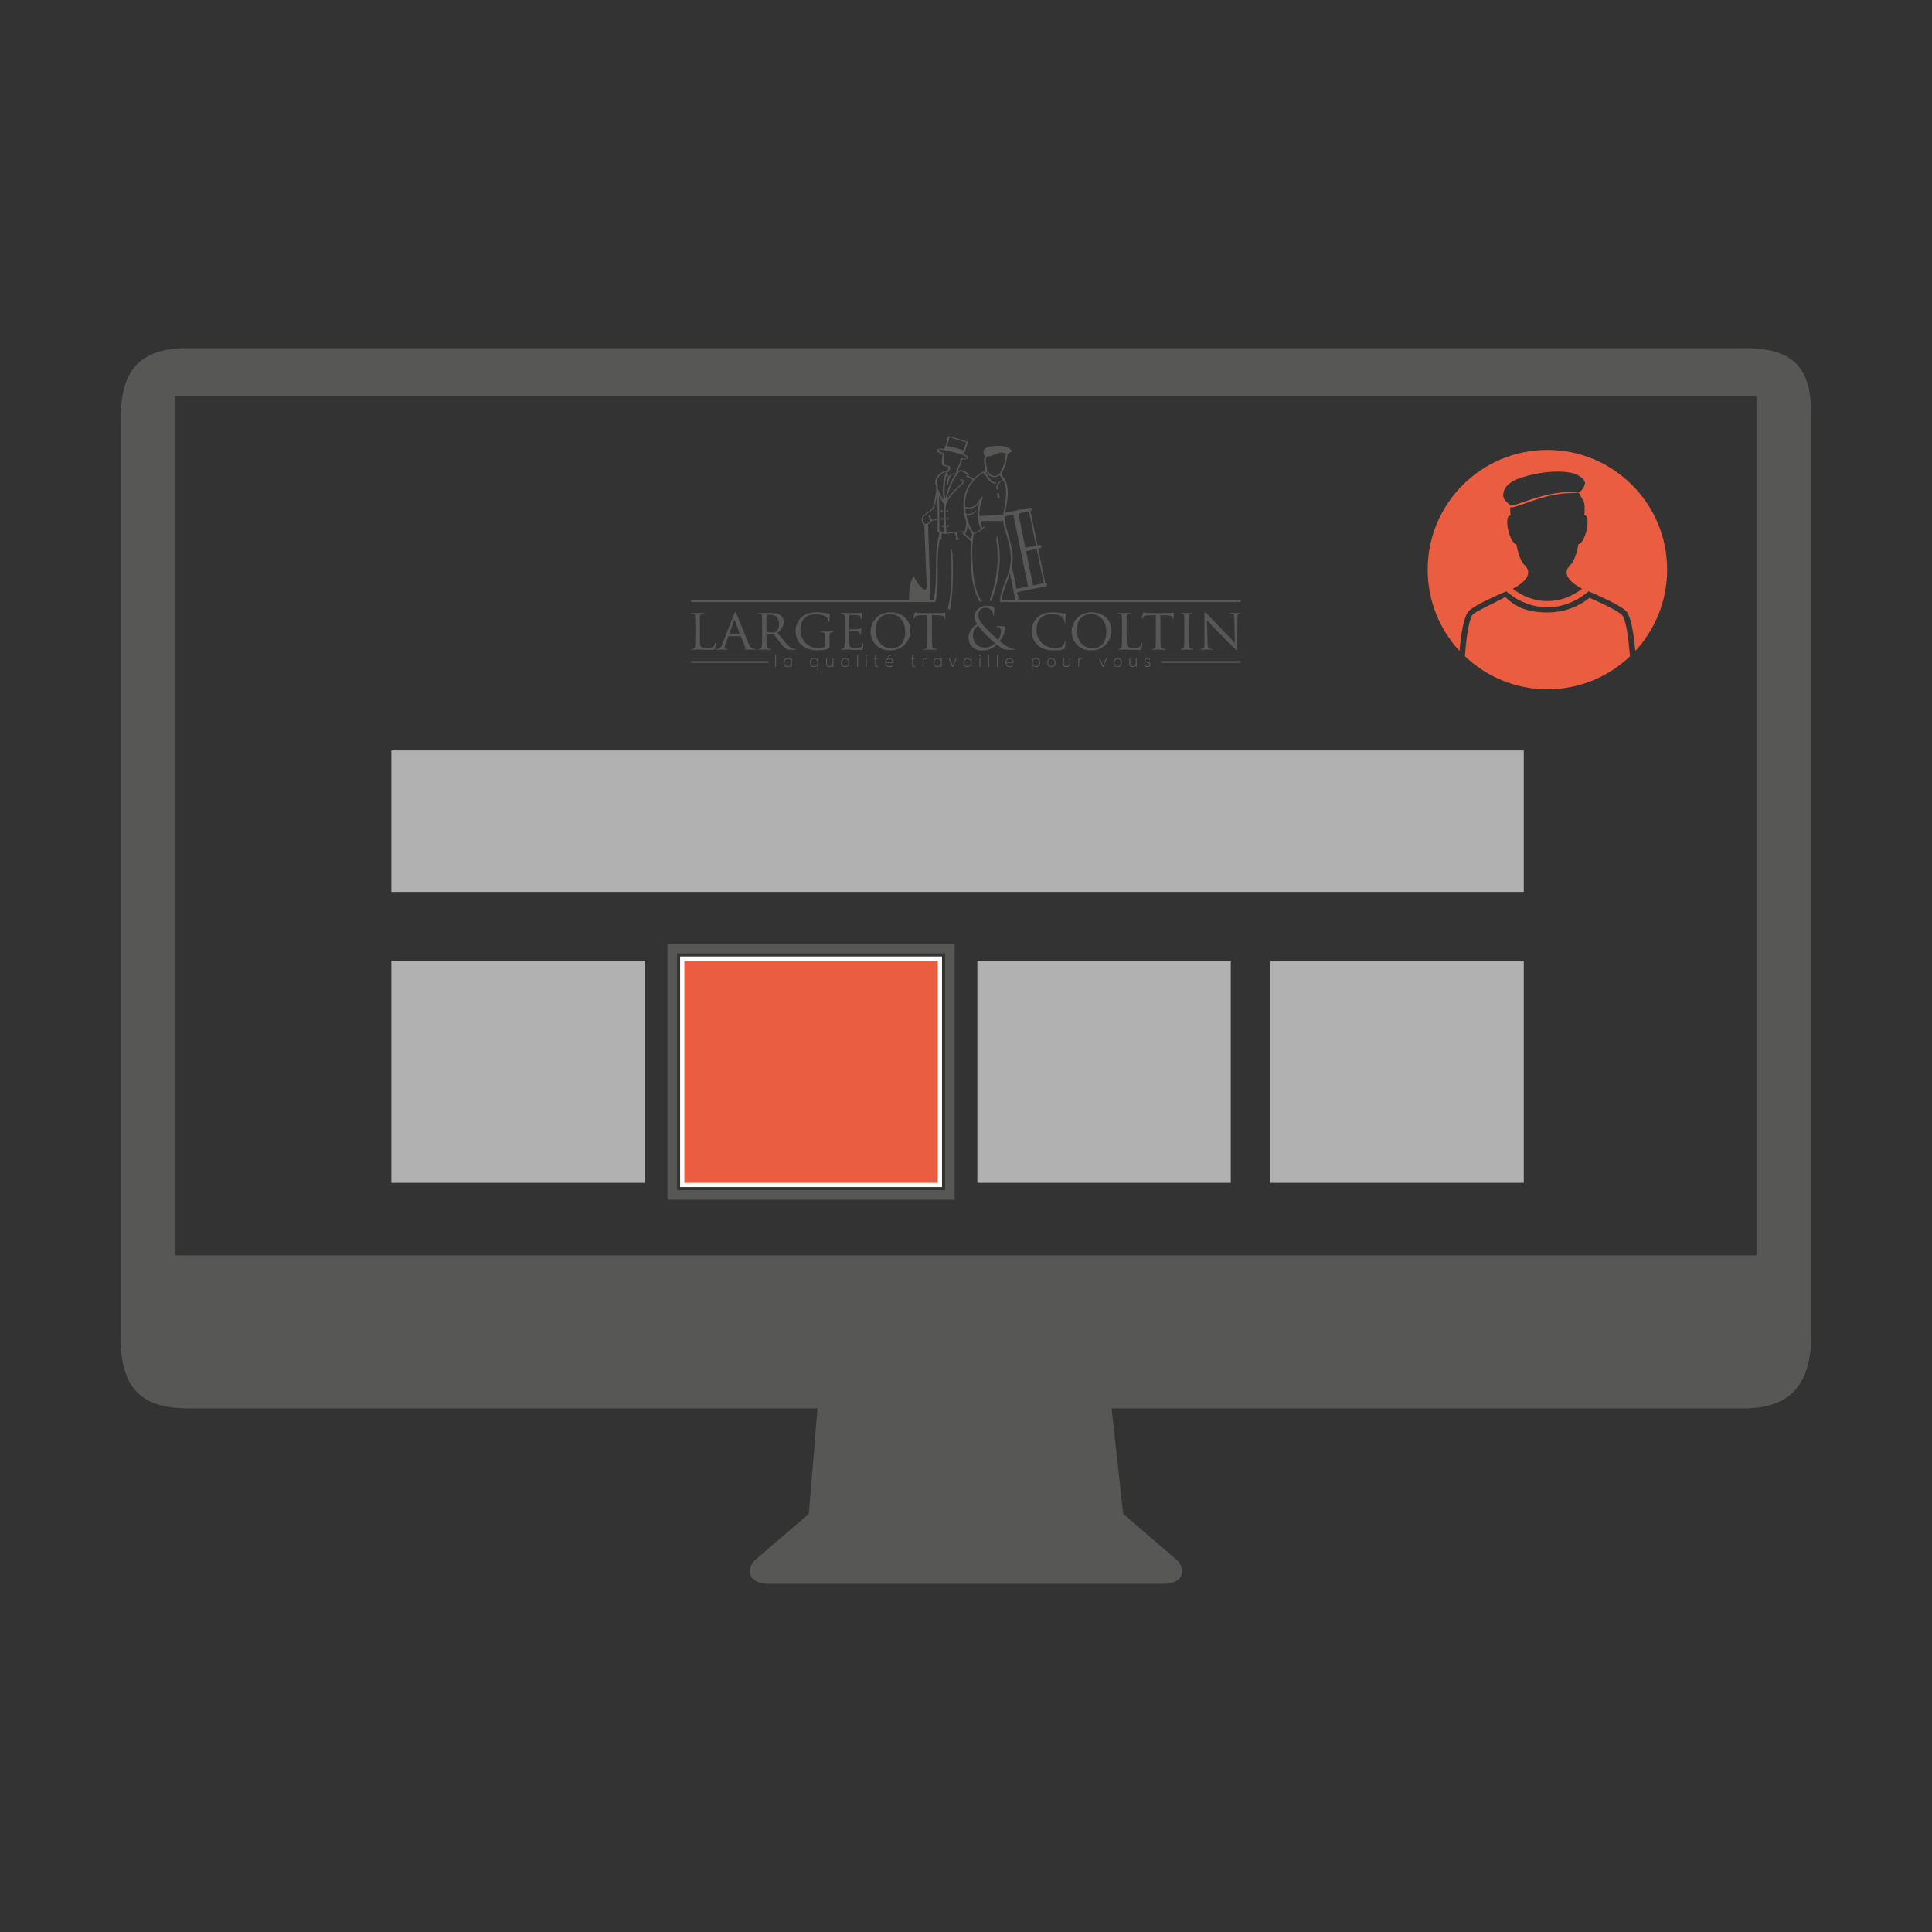 <?xml version="1.0" encoding="utf-8"?>
<!-- Generator: Adobe Illustrator 16.0.0, SVG Export Plug-In . SVG Version: 6.00 Build 0)  -->
<!DOCTYPE svg PUBLIC "-//W3C//DTD SVG 1.1//EN" "http://www.w3.org/Graphics/SVG/1.1/DTD/svg11.dtd">
<svg version="1.1" id="Calque_1" xmlns:x="http://ns.adobe.com/Extensibility/1.0/" xmlns:i="http://ns.adobe.com/AdobeIllustrator/10.0/" xmlns:graph="http://ns.adobe.com/Graphs/1.0/"
	 xmlns="http://www.w3.org/2000/svg" xmlns:xlink="http://www.w3.org/1999/xlink" x="0px" y="0px" width="400px" height="400px"
	 viewBox="0 0 400 400" enable-background="new 0 0 400 400" xml:space="preserve">
<rect x="0" y="0" width="400" height="400" fill="#333333" stroke="none"/>
<g>
	<path fill="#575756" d="M361.12,72.075H38.876C29.543,72.075,25,76.034,25,86.508v185.618v4.194v0.834
		c0,10.474,4.543,14.437,13.876,14.437h130.373l-0.615,7.434h0.017l-1.192,14.41l-11.39,9.777c-1.862,2.589-0.454,4.714,3.126,4.714
		h81.609c3.58,0,4.991-2.125,3.123-4.714l-11.386-9.777l-2.398-21.844H361.12c9.33,0,13.88-4.721,13.88-15.195v-0.833v-3.437V85.756
		C375,75.279,370.45,72.075,361.12,72.075z M363.658,259.909H36.338V82.016h327.32V259.909z"/>
	<g>
		<path fill="#575756" d="M194.157,198.904v45.994h-52.47v-45.994H194.157"/>
		<g>
			<rect x="141.25" y="198.467" fill="#EA5D40" width="53.345" height="46.869"/>
			<path fill="#FFFFFF" d="M194.157,198.904v45.994h-52.47v-45.994H194.157 M195.031,198.029h-0.875h-52.47h-0.875v0.875v45.994
				v0.874h0.875h52.47h0.875v-0.874v-45.994V198.029L195.031,198.029z"/>
		</g>
	</g>
	<rect x="202.349" y="198.904" fill="#B1B1B1" width="52.469" height="45.994"/>
	<rect x="81.022" y="198.904" fill="#B1B1B1" width="52.469" height="45.994"/>
	<rect x="263.014" y="198.904" fill="#B1B1B1" width="52.469" height="45.994"/>
	<rect x="81.022" y="155.379" fill="#B1B1B1" width="234.46" height="29.283"/>
	<g>
		<path fill="#575756" d="M143.508,127.093c0.349,0.055,0.403,0.211,0.431,0.56c0.021,0.321,0.021,0.601,0.021,2.166v1.77
			c0,0.977,0,1.77-0.062,2.179c-0.041,0.301-0.068,0.492-0.267,0.533c-0.103,0.027-0.226,0.055-0.321,0.055
			c-0.062,0-0.089,0.048-0.089,0.082c0,0.055,0.068,0.082,0.17,0.082c0.164,0,0.383-0.014,0.602-0.027
			c0.205-0.014,0.376-0.014,0.43-0.014c0.301,0,0.656,0.014,1.134,0.027c0.485,0.027,1.066,0.041,1.804,0.041
			c0.561,0,0.602-0.041,0.67-0.28c0.082-0.294,0.157-0.895,0.157-0.998c0-0.109-0.027-0.157-0.075-0.157
			c-0.062,0-0.096,0.055-0.109,0.13c-0.027,0.198-0.116,0.41-0.246,0.567c-0.246,0.294-0.71,0.308-1.257,0.308
			c-0.813,0-1.209-0.068-1.38-0.239c-0.191-0.171-0.212-0.779-0.212-2.261v-1.797c0-1.565,0-1.845,0.007-2.166
			c0.034-0.355,0.082-0.505,0.389-0.567c0.123-0.014,0.28-0.027,0.342-0.027c0.041,0,0.082-0.034,0.082-0.068
			c0-0.062-0.055-0.082-0.157-0.082c-0.321,0-1.107,0.021-1.148,0.021c-0.061,0-0.717-0.021-1.188-0.021
			c-0.116,0-0.164,0.021-0.164,0.082c0,0.034,0.048,0.082,0.075,0.082C143.249,127.072,143.426,127.086,143.508,127.093z"/>
		<path fill="#575756" d="M154.228,134.355c-0.041,0.021-0.062,0.021-0.062,0.068c0,0.055,0.164,0.055,0.362,0.068
			c0.724,0.027,1.489,0.027,1.646,0.027c0.123,0,0.239-0.027,0.239-0.082c0-0.062-0.075-0.082-0.13-0.082
			c-0.109,0-0.267-0.014-0.417-0.055c-0.225-0.082-0.505-0.205-0.888-1.107c-0.635-1.53-2.309-5.685-2.494-6.108
			c-0.109-0.226-0.144-0.369-0.246-0.369c-0.075,0-0.123,0.062-0.253,0.39l-2.453,6.299c-0.198,0.512-0.403,0.861-0.875,0.922
			c-0.082,0.014-0.246,0.027-0.308,0.027c-0.048,0-0.096,0.034-0.096,0.082c0,0.055,0.068,0.082,0.198,0.082
			c0.431,0,0.95-0.041,1.052-0.041c0.123,0,0.69,0.041,0.943,0.041c0.089,0,0.15-0.027,0.15-0.082c0-0.048-0.021-0.082-0.103-0.082
			h-0.103c-0.171,0-0.355-0.075-0.355-0.267c0-0.185,0.061-0.437,0.157-0.683l0.595-1.612c0.021-0.062,0.062-0.075,0.109-0.075
			h2.398c0.048,0,0.068,0.007,0.096,0.055l0.936,2.316C154.399,134.246,154.29,134.328,154.228,134.355z M153.142,131.294h-2.104
			c-0.041,0-0.048-0.021-0.041-0.068l0.977-2.753c0.055-0.157,0.109-0.157,0.185,0l1.018,2.753
			C153.189,131.274,153.189,131.294,153.142,131.294z"/>
		<path fill="#575756" d="M164.688,134.355c-0.062,0-0.164,0-0.369-0.041c-0.259-0.034-0.601-0.123-1.161-0.69
			c-0.602-0.629-1.326-1.544-2.18-2.61c0.97-0.827,1.284-1.551,1.284-2.295c0-0.697-0.471-1.182-0.724-1.374
			c-0.54-0.382-1.277-0.437-1.947-0.437c-0.314,0-1.188,0.021-1.298,0.021c-0.055,0-0.758-0.021-1.23-0.021
			c-0.123,0-0.171,0.021-0.171,0.082c0,0.034,0.048,0.082,0.082,0.082c0.096,0,0.28,0.014,0.355,0.021
			c0.348,0.055,0.41,0.211,0.437,0.56c0.021,0.321,0.021,0.601,0.021,2.166v1.77c0,0.977,0,1.77-0.062,2.179
			c-0.048,0.301-0.068,0.492-0.273,0.533c-0.089,0.027-0.219,0.055-0.314,0.055c-0.068,0-0.082,0.048-0.082,0.082
			c0,0.055,0.055,0.082,0.164,0.082c0.314,0,1.018-0.041,1.018-0.041c0.055,0,0.717,0.041,1.291,0.041
			c0.116,0,0.157-0.041,0.157-0.082c0-0.034-0.014-0.082-0.082-0.082c-0.095,0-0.314-0.027-0.458-0.055
			c-0.321-0.041-0.383-0.232-0.417-0.533c-0.041-0.41-0.041-1.195-0.041-2.166v-0.232c0-0.062,0.021-0.089,0.062-0.089l1.333,0.027
			c0.075,0,0.096,0.014,0.137,0.062c0.232,0.273,0.69,0.922,1.134,1.469c0.594,0.751,0.963,1.25,1.414,1.476
			c0.26,0.144,0.526,0.205,1.114,0.205h0.649c0.185,0,0.246-0.027,0.246-0.082C164.777,134.403,164.75,134.355,164.688,134.355z
			 M160.685,130.775c-0.246,0.171-0.526,0.178-0.779,0.178c-0.464,0-0.998-0.068-1.155-0.15c-0.041-0.034-0.062-0.075-0.062-0.137
			v-3.232c0-0.055,0.034-0.089,0.075-0.116c0.109-0.021,0.444-0.055,0.745-0.055c1.113,0,1.797,0.718,1.797,1.981
			C161.307,130.01,161.04,130.543,160.685,130.775z"/>
		<path fill="#575756" d="M171.61,134.205c0.136-0.075,0.143-0.089,0.143-0.553v-1.121c0-0.424,0-0.718,0.014-1.039
			c0.021-0.362,0.103-0.513,0.39-0.56c0.123-0.027,0.191-0.027,0.267-0.027c0.027,0,0.075-0.041,0.075-0.082
			c0-0.068-0.048-0.082-0.164-0.082c-0.321,0-0.963,0.027-1.018,0.027c-0.062,0-0.758-0.027-1.223-0.027
			c-0.13,0-0.171,0.014-0.171,0.082c0,0.041,0.041,0.082,0.082,0.082c0.089,0,0.273,0.014,0.355,0.027
			c0.431,0.082,0.451,0.198,0.451,1.018v1.742c0,0.185-0.089,0.232-0.212,0.308c-0.28,0.15-0.766,0.191-1.134,0.191
			c-0.95,0-1.831-0.287-2.658-1.059c-0.369-0.341-1.1-1.359-1.1-2.781c0-1.175,0.423-2.07,1.025-2.528
			c0.799-0.608,1.558-0.656,2.18-0.656c1.353,0,2.145,0.403,2.405,0.786c0.164,0.232,0.226,0.526,0.239,0.656
			c0,0.096,0.014,0.157,0.068,0.157c0.075,0,0.123-0.048,0.123-0.212c0-1.004,0.048-1.278,0.048-1.428
			c0-0.041-0.014-0.089-0.13-0.089c-0.252,0-0.622-0.062-0.833-0.109c-0.198-0.041-0.93-0.164-1.599-0.164
			c-0.792,0-1.831,0.075-2.767,0.635c-0.929,0.561-1.749,1.701-1.749,3.307c0,1.25,0.608,2.33,1.25,2.863
			c1.154,0.984,2.637,1.08,3.43,1.08C170.004,134.649,170.954,134.547,171.61,134.205z"/>
		<path fill="#575756" d="M178.702,133.16c-0.055,0-0.082,0.034-0.109,0.15c-0.062,0.403-0.191,0.581-0.471,0.697
			c-0.273,0.109-0.766,0.109-1.039,0.109c-1.032,0-1.216-0.13-1.244-0.806c-0.014-0.198,0-1.367,0-1.722v-0.833
			c0-0.034,0.014-0.068,0.075-0.068c0.171,0,1.285,0.007,1.571,0.041c0.403,0.048,0.492,0.164,0.533,0.307
			c0.048,0.13,0.048,0.239,0.048,0.335c0,0.062,0.027,0.096,0.068,0.096c0.075,0,0.096-0.109,0.096-0.191
			c0-0.068,0.027-0.451,0.048-0.649c0.027-0.328,0.082-0.499,0.082-0.561c0-0.055-0.021-0.082-0.055-0.082
			c-0.041,0-0.082,0.062-0.157,0.13c-0.109,0.109-0.26,0.123-0.506,0.144c-0.246,0.027-1.605,0.027-1.742,0.027
			c-0.062,0-0.062-0.034-0.062-0.109v-2.74c0-0.068,0.014-0.103,0.062-0.103c0.116,0,1.326,0.014,1.496,0.034
			c0.574,0.068,0.684,0.144,0.752,0.314c0.048,0.116,0.062,0.28,0.062,0.349c0,0.082,0.021,0.136,0.082,0.136
			c0.048,0,0.082-0.062,0.095-0.109c0.021-0.116,0.048-0.567,0.055-0.669c0.027-0.28,0.082-0.396,0.082-0.464
			c0-0.055-0.007-0.096-0.048-0.096s-0.089,0.034-0.136,0.041c-0.082,0.021-0.273,0.055-0.472,0.062c-0.246,0.014-2.419,0-2.487,0
			c-0.062,0-0.738-0.021-1.216-0.021c-0.109,0-0.157,0.021-0.157,0.082c0,0.034,0.048,0.082,0.075,0.082
			c0.103,0,0.273,0.014,0.355,0.021c0.341,0.055,0.41,0.211,0.423,0.56c0.034,0.321,0.034,0.601,0.034,2.166v1.77
			c0,0.977,0,1.77-0.062,2.179c-0.055,0.301-0.068,0.499-0.273,0.533c-0.096,0.014-0.226,0.055-0.321,0.055
			c-0.055,0-0.082,0.048-0.082,0.082c0,0.055,0.055,0.082,0.164,0.082c0.164,0,0.41-0.014,0.601-0.027
			c0.232-0.014,0.431-0.014,0.458-0.014c0.15,0,0.423,0,0.868,0.027c0.417,0.014,1.018,0.041,1.804,0.041
			c0.396,0,0.512,0,0.581-0.267c0.055-0.212,0.144-0.902,0.144-0.97S178.763,133.16,178.702,133.16z"/>
		<path fill="#575756" d="M184.359,126.765c-2.87,0-4.12,2.31-4.12,3.929c0,1.817,1.216,3.956,4.065,3.956
			c2.507,0,4.182-1.858,4.182-4.106C188.486,128.199,186.703,126.765,184.359,126.765z M184.605,134.232
			c-1.893,0-3.293-1.462-3.293-3.813c0-2.193,1.25-3.272,2.993-3.272c1.646,0,3.109,1.264,3.109,3.676
			C187.413,133.733,185.527,134.232,184.605,134.232z"/>
		<path fill="#575756" d="M195.694,126.84c-0.048,0-0.15,0.021-0.294,0.048c-0.164,0.021-0.403,0.041-0.751,0.041h-3.929
			c-0.123,0-0.519-0.007-0.82-0.041c-0.273-0.041-0.382-0.123-0.458-0.123c-0.034,0-0.096,0.13-0.109,0.191
			c-0.021,0.082-0.219,0.984-0.219,1.086c0,0.062,0.041,0.082,0.068,0.082c0.048,0,0.082-0.014,0.109-0.095
			c0.034-0.068,0.041-0.137,0.164-0.314c0.15-0.239,0.403-0.314,1.052-0.328l1.503-0.021v4.223c0,0.977,0,1.77-0.055,2.179
			c-0.027,0.301-0.089,0.499-0.301,0.547c-0.095,0.027-0.218,0.048-0.307,0.048c-0.062,0-0.082,0.041-0.082,0.075
			c0,0.055,0.041,0.082,0.164,0.082c0.307,0,1.031-0.041,1.079-0.041c0.062,0,0.725,0.041,1.292,0.041
			c0.116,0,0.164-0.041,0.164-0.082c0-0.034-0.007-0.082-0.082-0.082c-0.103,0-0.342-0.027-0.478-0.055
			c-0.314-0.041-0.362-0.232-0.403-0.533c-0.041-0.41-0.041-1.202-0.041-2.179v-4.223l1.298,0.021
			c0.998,0.027,1.223,0.253,1.25,0.567l0.014,0.102c0.014,0.144,0.041,0.171,0.089,0.171s0.089-0.041,0.089-0.123
			c0-0.123,0.034-0.84,0.034-1.147C195.735,126.895,195.735,126.84,195.694,126.84z"/>
		<path fill="#575756" d="M210.001,134.355c-0.424,0-1.032-0.239-1.401-0.465c-0.341-0.185-0.847-0.512-1.64-1.175
			c0.52-0.636,1.175-1.831,1.175-2.788c0-0.123-0.041-0.211-0.212-0.239c-0.669-0.068-1.141-0.082-1.421-0.082
			c-0.096,0-0.191,0.021-0.191,0.082s0.075,0.082,0.137,0.082c0.185,0,0.43,0.034,0.594,0.191c0.171,0.178,0.212,0.403,0.212,0.581
			c0,0.724-0.267,1.517-0.594,1.968c-0.383-0.321-1.838-1.688-2.248-2.125c-1.223-1.339-1.865-2.104-1.865-3.034
			c0-1.107,0.786-1.544,1.503-1.544c0.52,0,0.922,0.246,1.182,0.519c0.294,0.308,0.376,0.697,0.376,1.004
			c0,0.178,0,0.226,0.068,0.226c0.041,0,0.082-0.021,0.116-0.205c0.027-0.177,0.082-1.004,0.082-1.359
			c0-0.137-0.014-0.212-0.157-0.294c-0.321-0.178-0.827-0.294-1.428-0.294c-1.592,0-2.548,1.244-2.548,2.18
			c0,0.526,0.143,1.018,0.581,1.633c-0.922,0.54-1.811,1.469-1.811,2.849c0,1.032,0.806,2.617,2.876,2.617
			c1.756,0,2.685-1.004,2.958-1.278c1.305,1.032,1.592,1.114,2.466,1.114h1.162c0.103,0,0.198-0.041,0.198-0.082
			C210.172,134.362,210.11,134.355,210.001,134.355z M203.804,134.055c-1.325,0-2.371-1.059-2.371-2.542
			c0-0.95,0.451-1.585,1.066-1.988c0.342,0.485,1.093,1.326,1.4,1.653c0.301,0.335,1.483,1.462,2.132,2.002
			C205.635,133.59,204.897,134.055,203.804,134.055z"/>
		<path fill="#575756" d="M214.859,133.57c0.82,0.71,1.872,1.08,3.437,1.08c0.676,0,1.456-0.062,1.879-0.226
			c0.178-0.068,0.198-0.109,0.26-0.294c0.109-0.349,0.253-1.216,0.253-1.291c0-0.068-0.055-0.144-0.096-0.144
			c-0.075,0-0.089,0.034-0.109,0.144c-0.041,0.191-0.178,0.615-0.403,0.84c-0.41,0.417-0.929,0.471-1.722,0.471
			c-2.221,0-3.751-1.708-3.751-3.642c0-1.018,0.171-1.92,0.936-2.63c0.369-0.342,1.011-0.704,2.351-0.704
			c0.922,0,1.681,0.252,2.042,0.56c0.267,0.219,0.438,0.615,0.438,1.004c0,0.144,0.014,0.212,0.089,0.212
			c0.055,0,0.103-0.055,0.123-0.212c0.007-0.137,0.007-0.697,0.021-1.025c0.027-0.369,0.041-0.485,0.041-0.567
			c0-0.062-0.014-0.109-0.13-0.109c-0.342-0.014-0.669-0.082-1.066-0.15c-0.513-0.089-1.093-0.123-1.517-0.123
			c-1.592,0-2.542,0.471-3.17,1.08c-0.922,0.895-1.168,2.07-1.168,2.747C213.595,131.547,213.841,132.695,214.859,133.57z"/>
		<path fill="#575756" d="M226.002,126.765c-2.876,0-4.134,2.31-4.134,3.929c0,1.817,1.223,3.956,4.072,3.956
			c2.507,0,4.175-1.858,4.175-4.106C230.116,128.199,228.339,126.765,226.002,126.765z M226.235,134.232
			c-1.879,0-3.287-1.462-3.287-3.813c0-2.193,1.25-3.272,2.993-3.272c1.64,0,3.109,1.264,3.109,3.676
			C229.05,133.733,227.171,134.232,226.235,134.232z"/>
		<path fill="#575756" d="M236.449,133.112c-0.055,0-0.089,0.055-0.109,0.13c-0.034,0.198-0.109,0.41-0.239,0.567
			c-0.253,0.294-0.71,0.308-1.257,0.308c-0.82,0-1.216-0.068-1.38-0.239c-0.191-0.171-0.219-0.779-0.219-2.261v-1.797
			c0-1.565,0-1.845,0.007-2.166c0.027-0.355,0.082-0.505,0.396-0.567c0.116-0.014,0.273-0.027,0.341-0.027
			c0.034,0,0.082-0.034,0.082-0.068c0-0.062-0.062-0.082-0.164-0.082c-0.321,0-1.1,0.021-1.141,0.021
			c-0.068,0-0.711-0.021-1.196-0.021c-0.109,0-0.171,0.021-0.171,0.082c0,0.034,0.062,0.082,0.089,0.082
			c0.096,0,0.273,0.014,0.355,0.021c0.341,0.055,0.41,0.211,0.423,0.56c0.034,0.321,0.034,0.601,0.034,2.166v1.77
			c0,0.977,0,1.77-0.062,2.179c-0.055,0.301-0.068,0.492-0.273,0.533c-0.096,0.027-0.226,0.055-0.321,0.055
			c-0.062,0-0.082,0.048-0.082,0.082c0,0.055,0.062,0.082,0.164,0.082c0.157,0,0.389-0.014,0.601-0.027s0.383-0.014,0.438-0.014
			c0.301,0,0.649,0.014,1.127,0.027c0.492,0.027,1.059,0.041,1.817,0.041c0.546,0,0.587-0.041,0.656-0.28
			c0.082-0.294,0.157-0.895,0.157-0.998C236.524,133.16,236.504,133.112,236.449,133.112z"/>
		<path fill="#575756" d="M241.259,134.438c0-0.034-0.007-0.082-0.089-0.082c-0.089,0-0.328-0.027-0.465-0.055
			c-0.321-0.041-0.375-0.232-0.403-0.533c-0.048-0.41-0.048-1.202-0.048-2.179v-4.223l1.291,0.021
			c1.011,0.027,1.223,0.253,1.264,0.567l0.007,0.102c0.014,0.144,0.041,0.171,0.089,0.171c0.041,0,0.089-0.041,0.089-0.123
			c0-0.123,0.041-0.84,0.041-1.147c0-0.062,0-0.116-0.048-0.116s-0.144,0.021-0.301,0.048c-0.157,0.021-0.403,0.041-0.745,0.041
			h-3.929c-0.116,0-0.519-0.007-0.813-0.041c-0.287-0.041-0.396-0.123-0.464-0.123c-0.034,0-0.096,0.13-0.103,0.191
			c-0.027,0.082-0.226,0.984-0.226,1.086c0,0.062,0.041,0.082,0.068,0.082c0.048,0,0.082-0.014,0.103-0.095
			c0.034-0.068,0.055-0.137,0.171-0.314c0.157-0.239,0.41-0.314,1.052-0.328l1.51-0.021v4.223c0,0.977,0,1.77-0.048,2.179
			c-0.041,0.301-0.103,0.499-0.314,0.547c-0.096,0.027-0.211,0.048-0.307,0.048c-0.062,0-0.082,0.041-0.082,0.075
			c0,0.055,0.048,0.082,0.164,0.082c0.307,0,1.031-0.041,1.079-0.041c0.062,0,0.725,0.041,1.292,0.041
			C241.211,134.52,241.259,134.479,241.259,134.438z"/>
		<path fill="#575756" d="M245.14,133.768c-0.041,0.301-0.062,0.492-0.267,0.533c-0.096,0.027-0.226,0.055-0.321,0.055
			c-0.062,0-0.082,0.048-0.082,0.082c0,0.055,0.055,0.082,0.164,0.082c0.321,0,0.97-0.041,1.032-0.041
			c0.041,0,0.724,0.041,1.298,0.041c0.116,0,0.17-0.041,0.17-0.082c0-0.034-0.027-0.082-0.082-0.082
			c-0.103,0-0.321-0.027-0.479-0.055c-0.307-0.041-0.348-0.232-0.382-0.533c-0.048-0.41-0.048-1.202-0.048-2.179v-1.77
			c0-1.565,0-1.845,0.014-2.166c0.027-0.355,0.082-0.499,0.369-0.56c0.123-0.021,0.191-0.021,0.253-0.021
			c0.041,0,0.089-0.048,0.089-0.082c0-0.062-0.048-0.082-0.164-0.082c-0.314,0-0.998,0.021-1.039,0.021
			c-0.062,0-0.71-0.021-1.059-0.021c-0.116,0-0.164,0.021-0.164,0.082c0,0.034,0.034,0.082,0.082,0.082
			c0.068,0,0.198,0.014,0.321,0.034c0.232,0.048,0.314,0.198,0.328,0.546c0.027,0.321,0.027,0.601,0.027,2.166v1.77
			C245.202,132.565,245.181,133.358,245.14,133.768z"/>
		<path fill="#575756" d="M256.741,126.908c-0.423,0-0.772,0.021-0.895,0.021c-0.109,0-0.608-0.021-1.086-0.021
			c-0.109,0-0.198,0.014-0.198,0.068c0,0.041,0.014,0.096,0.089,0.096c0.082,0,0.307,0.014,0.505,0.055
			c0.321,0.048,0.376,0.273,0.39,0.929l0.103,5.042c-0.314-0.328-1.428-1.523-2.46-2.589c-1.605-1.66-3.122-3.273-3.293-3.437
			c-0.096-0.109-0.28-0.308-0.396-0.308c-0.082,0-0.137,0.103-0.137,0.512v5.76c0,0.916-0.041,1.182-0.301,1.264
			c-0.157,0.041-0.348,0.055-0.43,0.055c-0.048,0-0.082,0.034-0.082,0.082c0,0.068,0.062,0.082,0.164,0.082
			c0.485,0,0.916-0.041,1.004-0.041c0.103,0,0.512,0.041,1.107,0.041c0.116,0,0.191-0.027,0.191-0.082
			c0-0.048-0.041-0.082-0.082-0.082c-0.102,0-0.334-0.014-0.526-0.055c-0.287-0.082-0.382-0.328-0.396-1.162l-0.123-4.742
			c0.314,0.355,1.496,1.585,2.706,2.856c1.093,1.148,2.596,2.624,2.699,2.719c0.581,0.533,0.69,0.615,0.806,0.615
			c0.055,0,0.075-0.055,0.075-0.725l0.021-5.889c0-0.608,0.027-0.806,0.369-0.881c0.116-0.021,0.198-0.021,0.246-0.021
			c0.075,0,0.123-0.055,0.123-0.096C256.933,126.922,256.851,126.908,256.741,126.908z"/>
		<rect x="143.098" y="136.863" fill="#575756" width="16.008" height="0.376"/>
		<rect x="240.412" y="136.863" fill="#575756" width="16.459" height="0.376"/>
		<rect x="160.473" y="135.517" fill="#575756" width="0.191" height="2.562"/>
		<path fill="#575756" d="M163.752,136.624c-0.075-0.13-0.171-0.226-0.294-0.301s-0.252-0.116-0.41-0.116
			c-0.239,0-0.444,0.096-0.602,0.28c-0.157,0.177-0.246,0.403-0.246,0.683s0.088,0.505,0.246,0.683s0.362,0.267,0.602,0.267
			c0.157,0,0.287-0.034,0.41-0.103c0.123-0.075,0.219-0.171,0.294-0.301v0.362h0.198v-1.824h-0.198V136.624z M163.575,137.724
			c-0.13,0.144-0.287,0.219-0.492,0.219c-0.198,0-0.362-0.075-0.492-0.219c-0.123-0.144-0.178-0.328-0.178-0.553
			s0.055-0.417,0.185-0.553c0.123-0.144,0.287-0.212,0.485-0.212c0.205,0,0.362,0.068,0.492,0.212
			c0.123,0.136,0.185,0.328,0.185,0.553S163.698,137.58,163.575,137.724z"/>
		<path fill="#575756" d="M169.232,136.624c-0.075-0.13-0.171-0.226-0.293-0.301c-0.123-0.075-0.26-0.116-0.41-0.116
			c-0.239,0-0.444,0.096-0.602,0.28c-0.164,0.177-0.239,0.403-0.239,0.683s0.075,0.505,0.239,0.683
			c0.157,0.178,0.362,0.267,0.602,0.267c0.15,0,0.287-0.034,0.41-0.103c0.123-0.075,0.218-0.171,0.293-0.301v1.1h0.191v-2.562
			h-0.191V136.624z M169.054,137.724c-0.129,0.144-0.293,0.219-0.492,0.219s-0.369-0.075-0.485-0.219
			c-0.137-0.144-0.191-0.328-0.191-0.553s0.054-0.417,0.191-0.553c0.116-0.144,0.287-0.212,0.485-0.212s0.362,0.068,0.492,0.212
			c0.123,0.136,0.185,0.328,0.185,0.553S169.177,137.58,169.054,137.724z"/>
		<path fill="#575756" d="M172.361,137.3c0,0.191-0.075,0.348-0.205,0.464c-0.137,0.123-0.28,0.178-0.438,0.178
			c-0.15,0-0.273-0.048-0.355-0.137c-0.103-0.096-0.144-0.219-0.144-0.369v-1.182h-0.198v1.155c0,0.218,0.062,0.396,0.191,0.526
			c0.123,0.123,0.287,0.185,0.478,0.185c0.157,0,0.287-0.034,0.396-0.109c0.123-0.075,0.205-0.164,0.273-0.267v0.335h0.191v-1.824
			h-0.191V137.3z"/>
		<path fill="#575756" d="M175.641,136.624c-0.075-0.13-0.178-0.226-0.293-0.301c-0.13-0.075-0.26-0.116-0.41-0.116
			c-0.246,0-0.451,0.096-0.608,0.28c-0.157,0.177-0.232,0.403-0.232,0.683s0.075,0.505,0.232,0.683s0.362,0.267,0.608,0.267
			c0.15,0,0.28-0.034,0.41-0.103c0.116-0.075,0.218-0.171,0.293-0.301v0.362h0.191v-1.824h-0.191V136.624z M175.463,137.724
			c-0.129,0.144-0.293,0.219-0.492,0.219c-0.205,0-0.369-0.075-0.492-0.219c-0.13-0.144-0.185-0.328-0.185-0.553
			s0.055-0.417,0.185-0.553c0.123-0.144,0.287-0.212,0.492-0.212c0.198,0,0.362,0.068,0.492,0.212
			c0.116,0.136,0.185,0.328,0.185,0.553S175.579,137.58,175.463,137.724z"/>
		<rect x="177.444" y="135.517" fill="#575756" width="0.198" height="2.562"/>
		<path fill="#575756" d="M179.364,135.592c-0.055,0-0.082,0.021-0.123,0.048c-0.027,0.027-0.041,0.062-0.041,0.109
			c0,0.041,0.013,0.075,0.041,0.103c0.041,0.034,0.068,0.048,0.123,0.048c0.034,0,0.075-0.014,0.103-0.048
			c0.027-0.027,0.041-0.062,0.041-0.103c0-0.048-0.014-0.082-0.041-0.109S179.398,135.592,179.364,135.592z"/>
		<rect x="179.262" y="136.255" fill="#575756" width="0.191" height="1.824"/>
		<path fill="#575756" d="M181.564,137.942c-0.13,0-0.205-0.068-0.205-0.212v-1.291h0.335v-0.185h-0.335v-0.581h-0.191v0.581h-0.246
			v0.185h0.246v1.257c0,0.287,0.13,0.424,0.396,0.424c0.116,0,0.219-0.034,0.321-0.123l-0.109-0.144
			C181.708,137.915,181.64,137.942,181.564,137.942z"/>
		<path fill="#575756" d="M184.14,136.207c-0.259,0-0.464,0.103-0.628,0.287c-0.164,0.184-0.239,0.403-0.239,0.676
			c0,0.28,0.082,0.505,0.246,0.683c0.171,0.178,0.396,0.267,0.683,0.267c0.321,0,0.567-0.109,0.731-0.342l-0.177-0.082
			c-0.123,0.164-0.314,0.246-0.554,0.246c-0.205,0-0.369-0.062-0.499-0.185c-0.144-0.13-0.212-0.294-0.232-0.499h1.53
			c0.007-0.014,0.007-0.048,0.007-0.089c0-0.28-0.082-0.506-0.246-0.683C184.598,136.303,184.386,136.207,184.14,136.207z
			 M183.464,137.095c0.021-0.205,0.082-0.376,0.219-0.499c0.109-0.13,0.273-0.191,0.458-0.191c0.185,0,0.335,0.062,0.458,0.185
			c0.116,0.129,0.185,0.3,0.198,0.505H183.464z"/>
		<polygon fill="#575756" points="184.236,135.517 183.771,136.029 183.97,136.029 184.496,135.626 		"/>
		<path fill="#575756" d="M189.244,137.942c-0.137,0-0.212-0.068-0.212-0.212v-1.291h0.342v-0.185h-0.342v-0.581h-0.191v0.581
			h-0.239v0.185h0.239v1.257c0,0.287,0.13,0.424,0.396,0.424c0.116,0,0.226-0.034,0.321-0.123l-0.109-0.144
			C189.374,137.915,189.313,137.942,189.244,137.942z"/>
		<path fill="#575756" d="M191.438,136.323c-0.103,0.062-0.185,0.13-0.226,0.205v-0.273h-0.198v1.824h0.198v-1.203
			c0-0.164,0.041-0.266,0.13-0.341c0.089-0.068,0.191-0.109,0.3-0.109c0.075,0,0.137,0.007,0.205,0.027v-0.246h-0.027
			C191.676,136.221,191.554,136.255,191.438,136.323z"/>
		<path fill="#575756" d="M194.785,136.624c-0.075-0.13-0.171-0.226-0.294-0.301c-0.116-0.075-0.252-0.116-0.41-0.116
			c-0.239,0-0.444,0.096-0.595,0.28c-0.164,0.177-0.246,0.403-0.246,0.683s0.082,0.505,0.246,0.683
			c0.15,0.178,0.355,0.267,0.595,0.267c0.157,0,0.293-0.034,0.41-0.103c0.123-0.075,0.219-0.171,0.294-0.301v0.362h0.191v-1.824
			h-0.191V136.624z M194.601,137.724c-0.123,0.144-0.28,0.219-0.478,0.219c-0.205,0-0.369-0.075-0.492-0.219
			c-0.13-0.144-0.191-0.328-0.191-0.553s0.061-0.417,0.191-0.553c0.123-0.144,0.287-0.212,0.492-0.212
			c0.198,0,0.355,0.068,0.478,0.212c0.13,0.136,0.198,0.328,0.198,0.553S194.73,137.58,194.601,137.724z"/>
		<polygon fill="#575756" points="197.238,137.833 196.616,136.255 196.397,136.255 197.129,138.079 197.347,138.079 
			198.078,136.255 197.874,136.255 		"/>
		<path fill="#575756" d="M200.962,136.624c-0.068-0.13-0.171-0.226-0.287-0.301c-0.123-0.075-0.253-0.116-0.41-0.116
			c-0.246,0-0.444,0.096-0.608,0.28c-0.164,0.177-0.232,0.403-0.232,0.683s0.068,0.505,0.232,0.683s0.362,0.267,0.608,0.267
			c0.157,0,0.287-0.034,0.41-0.103c0.116-0.075,0.219-0.171,0.287-0.301v0.362h0.198v-1.824h-0.198V136.624z M200.791,137.724
			c-0.123,0.144-0.287,0.219-0.499,0.219c-0.198,0-0.355-0.075-0.485-0.219c-0.116-0.144-0.191-0.328-0.191-0.553
			s0.075-0.417,0.191-0.553c0.13-0.144,0.287-0.212,0.485-0.212c0.212,0,0.376,0.068,0.499,0.212
			c0.123,0.136,0.185,0.328,0.185,0.553S200.914,137.58,200.791,137.724z"/>
		<rect x="202.779" y="136.255" fill="#575756" width="0.198" height="1.824"/>
		<path fill="#575756" d="M202.875,135.592c-0.034,0-0.082,0.021-0.109,0.048s-0.048,0.062-0.048,0.109
			c0,0.041,0.021,0.075,0.048,0.103c0.027,0.034,0.075,0.048,0.109,0.048c0.041,0,0.075-0.014,0.109-0.048
			c0.027-0.027,0.048-0.062,0.048-0.103c-0.007-0.048-0.021-0.082-0.048-0.109C202.95,135.612,202.916,135.592,202.875,135.592z"/>
		<rect x="204.59" y="135.517" fill="#575756" width="0.198" height="2.562"/>
		<rect x="206.394" y="135.517" fill="#575756" width="0.198" height="2.562"/>
		<path fill="#575756" d="M208.997,136.207c-0.246,0-0.458,0.103-0.622,0.287c-0.15,0.184-0.232,0.403-0.232,0.676
			c0,0.28,0.082,0.505,0.246,0.683c0.171,0.178,0.389,0.267,0.676,0.267c0.328,0,0.574-0.109,0.731-0.342l-0.178-0.082
			c-0.123,0.164-0.307,0.246-0.553,0.246c-0.205,0-0.369-0.062-0.499-0.185c-0.13-0.13-0.212-0.294-0.219-0.499h1.517
			c0.007-0.014,0.007-0.048,0.007-0.089c0-0.28-0.082-0.506-0.246-0.683C209.461,136.303,209.256,136.207,208.997,136.207z
			 M208.341,137.095c0.007-0.205,0.082-0.376,0.205-0.499c0.116-0.13,0.273-0.191,0.451-0.191c0.191,0,0.355,0.062,0.464,0.185
			c0.123,0.129,0.191,0.3,0.212,0.505H208.341z"/>
		<path fill="#575756" d="M214.503,136.207c-0.144,0-0.28,0.041-0.41,0.116c-0.116,0.075-0.212,0.171-0.287,0.301v-0.369h-0.191
			v2.562h0.191v-1.1c0.075,0.13,0.171,0.226,0.287,0.301c0.13,0.068,0.266,0.103,0.41,0.103c0.246,0,0.451-0.089,0.601-0.267
			c0.164-0.178,0.246-0.403,0.246-0.683s-0.082-0.506-0.246-0.683C214.955,136.303,214.75,136.207,214.503,136.207z
			 M214.968,137.724c-0.123,0.144-0.294,0.219-0.499,0.219c-0.191,0-0.355-0.075-0.485-0.219c-0.123-0.144-0.185-0.328-0.185-0.553
			s0.062-0.417,0.185-0.553c0.13-0.144,0.293-0.212,0.485-0.212c0.205,0,0.376,0.068,0.499,0.212
			c0.129,0.136,0.184,0.328,0.184,0.553S215.098,137.58,214.968,137.724z"/>
		<path fill="#575756" d="M217.694,136.207c-0.253,0-0.465,0.096-0.622,0.28c-0.17,0.177-0.246,0.403-0.246,0.683
			s0.075,0.505,0.246,0.683c0.157,0.178,0.369,0.267,0.622,0.267s0.451-0.089,0.622-0.267c0.164-0.178,0.239-0.403,0.239-0.683
			s-0.075-0.506-0.246-0.683C218.145,136.303,217.947,136.207,217.694,136.207z M218.166,137.724
			c-0.123,0.144-0.28,0.219-0.471,0.219c-0.198,0-0.362-0.075-0.479-0.219c-0.13-0.144-0.191-0.328-0.191-0.553
			s0.062-0.417,0.191-0.553c0.116-0.144,0.28-0.212,0.479-0.212c0.191,0,0.348,0.068,0.471,0.212
			c0.13,0.136,0.191,0.328,0.191,0.553S218.295,137.58,218.166,137.724z"/>
		<path fill="#575756" d="M221.425,137.3c0,0.191-0.082,0.348-0.212,0.464c-0.13,0.123-0.28,0.178-0.431,0.178
			c-0.15,0-0.273-0.048-0.369-0.137c-0.089-0.096-0.13-0.219-0.13-0.369v-1.182h-0.198v1.155c0,0.218,0.062,0.396,0.191,0.526
			c0.116,0.123,0.28,0.185,0.478,0.185c0.15,0,0.287-0.034,0.396-0.109s0.205-0.164,0.273-0.267v0.335h0.185v-1.824h-0.185V137.3z"
			/>
		<path fill="#575756" d="M223.652,136.323c-0.109,0.062-0.191,0.13-0.232,0.205v-0.273h-0.191v1.824h0.191v-1.203
			c0-0.164,0.041-0.266,0.137-0.341c0.089-0.068,0.191-0.109,0.3-0.109c0.068,0,0.137,0.007,0.191,0.027v-0.246h-0.021
			C223.891,136.221,223.754,136.255,223.652,136.323z"/>
		<polygon fill="#575756" points="228.359,137.833 227.731,136.255 227.519,136.255 228.257,138.079 228.469,138.079 229.2,136.255 
			228.988,136.255 		"/>
		<path fill="#575756" d="M231.42,136.207c-0.259,0-0.464,0.096-0.635,0.28c-0.164,0.177-0.239,0.403-0.239,0.683
			s0.075,0.505,0.239,0.683c0.171,0.178,0.376,0.267,0.635,0.267c0.246,0,0.458-0.089,0.622-0.267
			c0.157-0.178,0.239-0.403,0.239-0.683s-0.082-0.506-0.246-0.683C231.878,136.303,231.667,136.207,231.42,136.207z
			 M231.885,137.724c-0.116,0.144-0.267,0.219-0.465,0.219c-0.205,0-0.362-0.075-0.485-0.219c-0.13-0.144-0.185-0.328-0.185-0.553
			s0.055-0.417,0.185-0.553c0.123-0.144,0.28-0.212,0.485-0.212c0.198,0,0.349,0.068,0.465,0.212
			c0.137,0.136,0.198,0.328,0.198,0.553S232.022,137.58,231.885,137.724z"/>
		<path fill="#575756" d="M235.144,137.3c0,0.191-0.068,0.348-0.205,0.464c-0.137,0.123-0.28,0.178-0.438,0.178
			c-0.144,0-0.267-0.048-0.355-0.137c-0.096-0.096-0.137-0.219-0.137-0.369v-1.182h-0.198v1.155c0,0.218,0.062,0.396,0.184,0.526
			c0.116,0.123,0.28,0.185,0.472,0.185c0.164,0,0.294-0.034,0.41-0.109c0.116-0.075,0.205-0.164,0.266-0.267v0.335h0.191v-1.824
			h-0.191V137.3z"/>
		<path fill="#575756" d="M238.007,137.218c-0.075-0.055-0.205-0.109-0.389-0.164c-0.171-0.055-0.294-0.096-0.349-0.13
			c-0.089-0.055-0.116-0.13-0.116-0.226c0-0.088,0.027-0.164,0.089-0.211c0.082-0.068,0.191-0.096,0.321-0.096
			c0.082,0,0.164,0.014,0.252,0.048c0.082,0.034,0.157,0.082,0.239,0.157l0.103-0.15c-0.082-0.075-0.178-0.137-0.28-0.178
			s-0.211-0.062-0.314-0.062c-0.191,0-0.349,0.048-0.465,0.144c-0.103,0.089-0.157,0.205-0.157,0.355
			c0,0.15,0.075,0.273,0.212,0.376c0.048,0.034,0.185,0.089,0.39,0.15c0.164,0.048,0.273,0.096,0.341,0.13
			c0.082,0.048,0.123,0.129,0.123,0.239c0,0.103-0.041,0.191-0.123,0.26c-0.082,0.062-0.191,0.089-0.321,0.089
			c-0.109,0-0.212-0.014-0.301-0.062c-0.103-0.034-0.191-0.089-0.267-0.178l-0.123,0.15c0.102,0.096,0.198,0.164,0.314,0.205
			c0.109,0.034,0.239,0.062,0.376,0.062c0.191,0,0.348-0.048,0.458-0.144c0.123-0.096,0.191-0.219,0.191-0.383
			C238.212,137.437,238.137,137.307,238.007,137.218z"/>
		<path fill="#575756" d="M195.175,105.857c0.014-0.123-0.068-0.232-0.15-0.232c-0.103-0.007-0.178,0.096-0.185,0.212
			c0,0.137,0.062,0.246,0.157,0.246S195.175,105.994,195.175,105.857z"/>
		<path fill="#575756" d="M195.271,107.415c0-0.13-0.075-0.239-0.164-0.239c-0.096-0.014-0.178,0.089-0.185,0.218
			c0,0.123,0.068,0.226,0.157,0.239C195.175,107.634,195.257,107.538,195.271,107.415z"/>
		<path fill="#575756" d="M195.188,108.693c-0.082,0-0.164,0.096-0.178,0.219c0,0.13,0.068,0.239,0.164,0.246
			c0.096,0.006,0.171-0.096,0.171-0.226C195.359,108.809,195.291,108.7,195.188,108.693z"/>
		<path fill="#575756" d="M196.295,105.837c0.007-0.13-0.068-0.232-0.164-0.239c-0.096-0.007-0.178,0.089-0.178,0.219
			c-0.007,0.13,0.068,0.239,0.15,0.239C196.199,106.069,196.281,105.967,196.295,105.837z"/>
		<path fill="#575756" d="M196.377,107.388c0-0.123-0.062-0.239-0.157-0.239c-0.088-0.007-0.17,0.089-0.184,0.218
			c0,0.13,0.068,0.232,0.157,0.239C196.295,107.606,196.37,107.518,196.377,107.388z"/>
		<path fill="#575756" d="M196.302,108.672c-0.082-0.014-0.17,0.089-0.17,0.219c-0.014,0.13,0.055,0.239,0.15,0.239
			c0.096,0.007,0.178-0.096,0.178-0.219C196.466,108.782,196.404,108.679,196.302,108.672z"/>
		<path fill="#575756" d="M206.824,103.179c0.328,0.082,0-0.69,0-1.121h-0.341C206.482,102.059,206.318,103.049,206.824,103.179z"/>
		<g>
			<path fill="#575756" d="M207.405,124.284c0.007-0.061,0.007-0.123,0.014-0.184l0,0c0,0,0-0.007,0-0.014c0-0.021,0-0.034,0-0.048
				c0.014-0.055,0.014-0.103,0.027-0.15c0-0.021,0-0.041,0-0.062c0-0.041,0.014-0.089,0.021-0.137
				c0.007-0.021,0.007-0.041,0.007-0.068c0.007-0.034,0.021-0.082,0.034-0.13c0-0.021,0-0.048,0-0.068
				c0.013-0.048,0.02-0.089,0.034-0.137c0-0.014,0.014-0.034,0.014-0.062c0.007-0.041,0.021-0.089,0.034-0.13
				c0-0.021,0.007-0.041,0.014-0.062c0.007-0.048,0.021-0.096,0.034-0.137c0-0.021,0.014-0.034,0.021-0.062
				c0.014-0.048,0.021-0.089,0.034-0.137c0.007-0.021,0.014-0.041,0.014-0.048c0.014-0.055,0.034-0.109,0.055-0.157
				c0-0.007,0-0.027,0.007-0.041c0.021-0.055,0.034-0.102,0.048-0.164c0.007-0.007,0.014-0.014,0.014-0.021
				c0.123-0.39,0.267-0.772,0.41-1.155c0.103-0.28,0.205-0.554,0.308-0.833c0.102-0.267,0.198-0.526,0.287-0.786
				c0.232-0.677,0.451-1.353,0.615-2.05c0.027-0.096,0.048-0.198,0.068-0.308c0.021-0.089,0.034-0.178,0.048-0.267
				c0-0.014,0.007-0.027,0.007-0.041c0.048-0.293,0.075-0.594,0.089-0.888c0-0.007,0-0.021,0-0.027c0-0.088,0-0.184,0.007-0.28
				v-0.014c0-0.198-0.007-0.396-0.014-0.595c0-0.007,0-0.007,0-0.014c-0.007-0.096-0.014-0.191-0.021-0.28
				c-0.021-0.253-0.048-0.499-0.082-0.745c-0.075-0.492-0.177-0.984-0.287-1.483h-0.007c-0.048-0.164-0.075-0.321-0.123-0.485
				c0-0.007,0-0.014,0-0.021c-0.048-0.15-0.082-0.308-0.137-0.465c0-0.007,0-0.014,0-0.021c-0.048-0.157-0.089-0.314-0.144-0.465
				c0-0.013,0-0.02,0-0.027c-0.041-0.157-0.096-0.314-0.137-0.479l0,0c-0.055-0.157-0.103-0.321-0.15-0.485
				c-0.116-0.369-0.219-0.745-0.308-1.114c-0.157-0.628-0.253-1.271-0.232-1.927l0,0c0.007-0.103,0.021-0.219,0.021-0.321l0,0
				c0.027-0.252,0.048-0.505,0.096-0.758l0,0c0-0.027,0-0.055,0.007-0.082c0.021-0.123,0.041-0.253,0.062-0.383
				c0.014-0.034,0.014-0.068,0.021-0.109c0.007-0.041,0.014-0.082,0.027-0.13l0,0c0.082-0.438,0.164-0.881,0.226-1.312
				c0.177-1.155,0.246-2.33,0-3.471c-0.198-0.902-0.684-1.626-1.264-2.316c0.43-0.512,0.676-1.161,0.881-1.79
				c0.212-0.642,0.349-1.312,0.471-1.981c0.055-0.3-0.123-0.314,0.171-0.43c0.123-0.055,0.239-0.123,0.355-0.185
				c0.109-0.062,0.294-0.185,0.321-0.321c0.068-0.348-0.669-0.731-0.922-0.827c-1.025-0.383-2.385-0.335-3.444-0.144
				c-0.505,0.089-1.216,0.308-1.407,0.861c-0.15,0.438,0.068,0.875,0.355,1.203c-0.334,0.314-0.273,0.916-0.239,1.339
				c0.048,0.581,0.417,1.366,0.123,1.886c-0.048-0.034-0.103-0.068-0.157-0.096c-0.068-0.048-0.185-0.007-0.253,0.027
				c-0.704,0.403-1.326,0.895-1.865,1.441c-0.39-0.239-0.806-0.437-1.189-0.594c0.041-0.034,0.089-0.055,0.137-0.082
				c0.027-0.014,0.096-0.048,0.075-0.082c-0.362-0.635-1.059-0.943-1.742-1.059c-0.034,0-0.082,0.007-0.13,0.021
				c-0.055,0.014-0.109,0.027-0.13,0.048c-0.096,0.082-0.191,0.171-0.273,0.26c-0.055-0.355,0.171-0.724,0.328-1.032
				c0.26-0.499,0.471-0.991,0.54-1.551c0.335,0.048,0.718,0.102,1.004-0.027c0.191-0.082,0.232-0.239,0.212-0.438
				c-0.021-0.171-0.376-0.28-0.505-0.355c-0.157-0.082-0.403-0.123-0.349-0.293c0.103-0.28,0.205-0.574,0.308-0.861
				c0.177-0.513,0.348-1.025,0.526-1.538c0.007-0.021-0.007-0.027-0.027-0.034c-1.271-0.403-2.542-0.792-3.806-1.196
				c-0.055-0.014-0.314,0.027-0.328,0.103c-0.177,0.882-0.41,1.811-0.854,2.597c-0.478-0.089-1.059-0.267-1.387,0.137
				c-0.431,0.519,0.71,0.663,0.957,0.813c0.28,0.17,0.103,0.751,0.075,1.018c-0.027,0.252-0.164,1.175,0.075,1.346
				c0.259,0.191,0.642,0.198,0.943,0.26c0.485,0.109,0.314,0.587,0.068,0.957c-0.021-0.007-0.055-0.014-0.089-0.021
				c-0.595-0.048-1.271,0.369-1.674,0.751c-0.464,0.444-0.915,1.244-0.745,1.913c0.034,0.123,0.116,0.26,0.171,0.383
				c0.103,0.232-0.109,0.259-0.082,0.423c0.027,0.171,0.089,0.335,0.15,0.492c0.103,0.71,0.185,1.073,0.178,1.298
				c0.096,2.412,0.082,4.837,0.075,7.256c0,0.027,0.048,0.034,0.062,0.041c0.116,0.021,0.225,0.041,0.334,0.068
				c-0.205,1.072-0.423,2.138-0.567,3.225c-0.185,1.367-0.164,2.726-0.171,4.1c-0.021,2.241,0.021,4.632-0.567,6.818h-0.595
				c0-0.021-0.007-0.034-0.007-0.061c0.021-0.041,0.034-0.096,0.034-0.15l-0.512-15.626l-0.786,0.048l0.512,12.907
				c-0.014,1.893-1.968-0.417-2.651-2.091c0,0-1.1,0.909-0.998,4.974h-45.114v0.376h50.362c0.205,0,0.205-0.178,0.218-0.219
				c0.608-2.118,0.424-4.427,0.458-6.607c0.021-1.387-0.014-2.767,0.123-4.154c0.068-0.69,0.184-1.38,0.307-2.07
				c0.13,0.055,0.273,0.041,0.444,0.021c-0.137-0.321-0.164-0.676,0.068-1.285c0.109,0.055,0.198,0.116,0.3,0.191
				c0.075,0.075,0.232,0.027,0.314-0.021c0.021-0.007,0.034-0.021,0.055-0.034c0.034,0.048,0.089,0.068,0.157,0.055
				c0.56-0.089,1.141-0.157,1.701-0.226c0.424,0.718,0.39,1.1,0.198,1.462c0.355,0.027,0.553,0.021,0.833-0.13
				c-0.396-0.185-0.431-0.861-0.431-1.387c0.485-0.041,0.97-0.082,1.462-0.116c-0.014,0.062-0.048,0.129-0.075,0.184
				c-0.007-0.007-0.014-0.007-0.021-0.014c-0.062-0.055-0.376,0.075-0.328,0.123c0.062,0.062,0.13,0.123,0.198,0.185
				c0,0.014,0.007,0.027,0.034,0.034c0.519,0.478,1.032,0.957,1.558,1.428h0.007c-0.164,1.551-0.109,3.163-0.034,4.673
				c0.116,2.61,0.417,5.616,1.899,7.851c0.116-0.048,0.225-0.082,0.348-0.109c-1.462-2.2-1.756-5.124-1.886-7.68
				c-0.109-2.029-0.171-4.25,0.253-6.251c0.861-0.246,1.653-0.813,2.295-1.414c0.15-0.144-0.198-0.157-0.293-0.068
				c-0.082,0.075-0.164,0.15-0.239,0.225c-0.171-0.396-0.308-0.792-0.403-1.195c0.588-0.547,3.136-0.034,4.694-0.301
				c0.075,0.847,0.335,1.701,0.581,2.507c0.758,2.515,1.407,4.954,0.751,7.57c-0.533,2.118-1.838,4.182-1.961,6.395l0,0l0,0
				c-0.007,0.075-0.007,0.15-0.007,0.232l0,0c0,0.116,0,0.144,0.096,0.144c0.15,0,49.733,0,49.733,0v-0.376H207.405z
				 M196.575,90.532c1.066,0.335,2.125,0.663,3.191,0.998c0.089,0.027,0.171,0.048,0.259,0.082c0.014,0.007,0.034,0.007,0.041,0.007
				c0,0,0,0.007-0.007,0.007c-0.082,0.246-0.164,0.485-0.246,0.731c-0.103,0.301-0.205,0.595-0.314,0.895
				c-0.533-0.177-2.528-0.84-3.45-0.909C196.295,91.769,196.452,91.141,196.575,90.532z M194.102,101.013
				c-0.041-0.15,0.103-0.246,0.082-0.403c-0.041-0.253-0.185-0.451-0.232-0.711c-0.062-0.389,0.185-0.813,0.375-1.12
				c0.246-0.417,0.581-0.704,1.005-0.909c0.15-0.075,0.314-0.136,0.478-0.157c0.062-0.007-0.144,0.587-0.171,0.676
				c-0.293,0.943-0.396,1.954-0.423,2.945c-0.007,0.745,0.041,1.523,0.164,2.268c-0.047-0.075-0.088-0.157-0.136-0.225
				c-0.335-0.561-0.643-1.141-0.896-1.729C194.246,101.444,194.164,101.232,194.102,101.013z M195.482,108.324l-0.007,0.007
				c0.007,0.15-0.007,0.669,0.034,1.168c0,0.239-0.014,0.479-0.034,0.724c-0.027-0.013-0.048-0.027-0.068-0.041
				s-0.109-0.048-0.218-0.082c0-0.007,0-0.007,0-0.007l-0.027-0.007c-0.28-0.089-0.684-0.205-0.684-0.157
				c0-2.439,0.027-4.885-0.075-7.317c0.178,0.334,0.369,0.676,0.567,1.004c0.109,0.191,0.314,0.649,0.567,0.772
				C195.318,105.666,195.448,107.033,195.482,108.324z M195.694,103.234c-0.178-1.182-0.157-2.412,0.007-3.587
				c0.075-0.424,0.164-0.847,0.28-1.264c0.089,0.15,0.171,0.301,0.232,0.403c0.041,0.089,0.205-0.479-0.075-0.868
				c0,0,0.246-0.273,0.273-0.307c0.157-0.191,0.253-0.41,0.301-0.649c0.068-0.28-0.089-0.438-0.342-0.513
				c-0.505-0.15-0.916-0.027-0.984-0.649c-0.041-0.465,0.014-0.936,0.062-1.394c0.034-0.314,0.062-0.458-0.225-0.628
				c-0.246-0.144-0.554-0.226-0.82-0.308c-0.191-0.048-0.082-0.266-0.034-0.389c0.034-0.116,0.889,0.096,0.991,0.096
				c0.013,0,0.02,0,0.02,0c1.38,0.218,3.635,0.847,3.908,1.011l0.007-0.007c0.26,0.116,0.745,0.314,0.786,0.506
				c0.075,0.335-0.014,0.26-0.307,0.239c-0.198-0.014-0.403-0.034-0.602-0.048c-0.054-0.007-0.293,0.034-0.293,0.116
				c-0.034,0.663-0.308,1.223-0.602,1.804c-0.178,0.328-0.389,0.71-0.246,1.072c-0.54,0.089-1.155,0.246-1.51,0.643
				c-0.417,0.451-0.499,1.325-0.574,1.92c-0.007,0.034,0.341,0.007,0.355-0.096c0.055-0.458,0.15-0.909,0.294-1.346
				c0.219-0.669,0.779-0.902,1.421-1.004c-0.854,0.998-1.387,2.303-1.797,3.519C196.166,101.635,195.885,102.489,195.694,103.234z
				 M196.159,110.326c-0.055,0.014-0.096,0.021-0.144,0.034c0.014-0.014,0.021-0.041,0.014-0.068
				c-0.082-0.232-0.089-0.499-0.116-0.745c-0.041-0.43-0.062-0.875-0.075-1.312c0-0.007-0.007-0.014-0.014-0.021
				c-0.048-1.292-0.15-2.617,0.075-3.867c0.082-0.082,0.15-0.219,0.185-0.328c0.355-0.936,1.032-1.688,1.729-2.398
				c0.567-0.581,1.223-1.1,1.749-1.715c0.185-0.211,0.13-0.362-0.007-0.471c-0.041-0.021-0.082-0.048-0.13-0.068
				c-0.014-0.014-0.034-0.021-0.055-0.027c-0.13-0.055-0.3-0.089-0.437-0.096c-0.089-0.007-0.417,0.157-0.226,0.164
				c0.957,0.062,0.56,0.505,0.157,0.902c-0.533,0.526-1.08,1.018-1.599,1.551c-0.485,0.513-0.943,1.052-1.284,1.667
				c0.123-0.833,0.444-1.688,0.717-2.446c0.458-1.278,1.073-2.665,2.111-3.587c0.382,0.089,0.717,0.239,1.052,0.478
				c0.062,0.041,0.423,0.438,0.471,0.41c-0.048,0.027-0.103,0.055-0.15,0.089c-0.068,0.041-0.144,0.089-0.205,0.144l0.048,0.021
				c0,0.007,0.014,0.007,0.021,0.014c0.048,0.014,0.075,0.034,0.13,0.048c0.417,0.178,0.841,0.389,1.23,0.642
				c-1.148,1.271-1.831,2.876-1.934,4.708c-0.082,1.326,0.13,2.692,0.567,3.977c-0.014,0.669-0.082,1.346-0.3,1.954
				C198.55,110.06,197.327,110.101,196.159,110.326z M201.091,111.699c-0.417-0.383-0.854-0.779-1.271-1.168
				c0.3-0.526,0.451-1.121,0.512-1.735c0.267,0.622,0.588,1.209,0.957,1.756C201.208,110.927,201.139,111.316,201.091,111.699z
				 M203.059,109.472c0.007,0.027,0.027,0.041,0.055,0.055c-0.458,0.362-0.97,0.684-1.523,0.847c-0.724-1.1-1.244-2.35-1.524-3.648
				c0.786,0.041,1.387-0.239,1.968-0.888c0.041-0.055,0.171-0.39,0.055-0.26c-0.608,0.677-1.216,0.916-2.091,0.8
				c-0.075-0.383-0.123-0.772-0.143-1.162c1.216,0.369,2.22-0.226,2.945-1.155c-0.15,0.553-0.287,1.114-0.355,1.688
				C202.294,107.033,202.547,108.297,203.059,109.472z M202.786,106.862c-0.014-0.369-0.014-0.758,0.021-1.141
				c0.096-0.95,0.403-1.858,0.656-2.767c0.041-0.157-0.301-0.096-0.349,0c-0.649,1.367-1.722,2.569-3.286,1.954
				c-0.007-0.205-0.014-0.417-0.014-0.628c0.041-2.706,1.435-5.001,3.724-6.389c0.464,0.335,0.704,0.841,1.011,1.319
				c0.341,0.546,0.854,0.833,1.482,0.957c0.13,0.021,0.431-0.164,0.219-0.212c-0.697-0.123-1.141-0.485-1.496-1.086
				c-0.205-0.335-0.396-0.656-0.656-0.923c0.198-0.198,0.28-0.348,0.253-0.669c-0.048-0.505-0.178-1.004-0.239-1.517
				c-0.027-0.308-0.103-0.977,0.232-1.189c0.007,0,0.014-0.007,0.027-0.021c1.968-0.273,2.391-1.257,3.929-0.635
				c-0.014,0.014-0.014,0.021-0.014,0.027c-0.212,1.353-0.472,2.863-1.278,4.017c-0.635,0.882-1.817,0.766-2.33-0.232
				c-0.068-0.123-0.417,0-0.335,0.15c0.54,1.032,1.811,1.189,2.63,0.499c0.28,0.335,0.499,0.676,0.697,1.039
				c-0.854,0.082-1.571,1.052-1.359,1.913c0.014,0.082,0.369-0.007,0.349-0.096c-0.123-0.519,0.232-1.599,0.867-1.667
				c0.048-0.007,0.13-0.048,0.185-0.082c0.198,0.375,0.349,0.779,0.444,1.237c0.26,1.134,0.123,2.33-0.055,3.464
				c-0.123,0.813-0.301,1.626-0.383,2.446C206.892,106.554,203.462,106.814,202.786,106.862z"/>
		</g>
		<g>
			<g>
				<path fill="#575756" d="M193.87,101.444c-0.157,0.909-0.321,1.804-0.499,2.699c-0.089,0.492-0.178,0.895-0.54,1.264
					c-0.369,0.403-0.847,0.684-1.271,1.019c-0.745,0.587-1.019,1.271-0.424,2.09c0.15,0.226,0.464,0.157,0.71,0.103
					c0.513-0.116,0.909-0.396,1.141-0.881c-0.075,0.034-0.137,0.055-0.205,0.082c0.424,0.034,0.875-0.116,1.271-0.253
					c0.185-0.062,0.144-0.239-0.048-0.178c-0.342,0.123-0.738,0.26-1.107,0.239c-0.075-0.007-0.185,0.027-0.205,0.089
					c-0.232,0.506-0.676,0.758-1.223,0.745c-0.082,0-0.239-0.348-0.273-0.437c-0.103-0.205-0.13-0.424-0.082-0.636
					c0.137-0.765,1.23-1.257,1.763-1.708c0.649-0.553,0.745-1.209,0.895-2.009c0.144-0.745,0.28-1.503,0.41-2.254
					C194.211,101.28,193.89,101.328,193.87,101.444L193.87,101.444z"/>
			</g>
		</g>
		<g>
			<path fill="#575756" d="M192.981,107.661c-0.246-0.246-0.349-0.649-0.417-0.984c-0.021-0.13-0.334-0.055-0.307,0.082
				c0.068,0.355,0.184,0.772,0.437,1.032C192.783,107.887,193.077,107.764,192.981,107.661L192.981,107.661z"/>
		</g>
		<path fill="#575756" d="M196.664,126.396c0.895-4.386,0.594-11.027,0.554-11.663c-0.048-0.615-0.342-1.353-0.383-1.223
			c-0.055,0.144,0.724,7.283-0.608,12.421C196.404,126.034,196.562,126.19,196.664,126.396z"/>
		<path fill="#575756" d="M205.239,124.441c2.583-6.846,1.64-11.704,1.23-13.637c-0.308,0.813-0.082,1.77-0.082,1.77
			c0.307,2.425,0.396,6.668-1.531,11.813C204.993,124.4,205.116,124.421,205.239,124.441z"/>
		<g>
			<path fill="#575756" d="M216.786,120.978l-0.007-0.027c-0.034-0.178-0.205-0.287-0.383-0.267l-1.462-7.092l0.403-0.082
				c0.185-0.041,0.308-0.219,0.267-0.403l-0.007-0.021c-0.034-0.191-0.219-0.307-0.403-0.266l-0.403,0.082
				c-0.007-0.041-0.014-0.068-0.021-0.109l-1.435-6.997c0.178-0.048,0.287-0.219,0.253-0.39l-0.007-0.027
				c-0.034-0.185-0.219-0.308-0.396-0.267l-5.418,1.114c-0.034,0.246-0.068,0.485-0.082,0.738l2.098-0.438l3.068,14.888
				l-2.392,0.485l-0.006-0.041c-0.021-0.082-0.089-0.137-0.178-0.137l0.13-0.123l-0.027-0.136l-1.107-5.364
				c-0.034,0.588-0.116,1.182-0.26,1.79c-0.014,0.048-0.034,0.109-0.048,0.164l0.724,3.553l0.027,0.137l0.164,0.062
				c-0.082,0.034-0.123,0.116-0.109,0.198l0.171,0.833c0.014,0.068,0.068,0.123,0.137,0.137c-0.062,0.157-0.075,0.376-0.021,0.615
				c0.075,0.417,0.321,0.724,0.533,0.676c0.212-0.041,0.314-0.417,0.226-0.833c-0.048-0.232-0.15-0.437-0.26-0.56
				c0.055-0.034,0.082-0.103,0.068-0.171l-0.027-0.103l5.931-1.216C216.704,121.347,216.827,121.162,216.786,120.978z
				 M210.841,106.315l2.193-0.451l1.435,6.997c0,0.034,0.021,0.062,0.034,0.095l-2.213,0.458L210.841,106.315z M213.882,121.203
				l-1.449-7.106l2.207-0.444l1.456,7.099L213.882,121.203z"/>
		</g>
	</g>
	<path fill="#575756" d="M194.157,195.406h-52.47h-3.498v3.498v45.994v3.498h3.498h52.47h3.498v-3.498v-45.994v-3.498H194.157z
		 M195.67,246.412h-55.496V197.39h55.496V246.412z"/>
	<g>
		<path fill="#EA5D41" d="M312.764,106.756c-0.003-0.01-0.007-0.019-0.007-0.024c0.003,0.014,0.007,0.031,0.007,0.046
			C312.764,106.773,312.764,106.763,312.764,106.756z"/>
		<path fill="#EA5D41" d="M335.772,127.26c-0.892-0.765-3.314-2.027-6.689-3.489c-2.563,2.041-5.575,3.033-8.708,3.033
			c-3.136,0-6.146-0.613-8.708-3.208l0,0c-3.375,1.815-5.797,2.81-6.689,3.575c-0.731,0.625-1.359,4.19-1.684,8.693
			c4.444,4.228,10.457,6.846,17.081,6.846c6.621,0,12.637-2.584,17.081-6.814C337.131,131.396,336.503,127.883,335.772,127.26z"/>
		<path fill="#EA5D41" d="M320.375,93.152c-13.688,0-24.792,11.098-24.792,24.79c0,6.496,2.5,12.406,6.59,16.826
			c0.291-3.286,0.878-7.394,2.046-8.39c1.421-1.219,5.387-3,7.628-3.951l0.546,0.434c2.354,1.876,5.111,2.868,7.98,2.868
			s5.626-0.992,7.98-2.868l0.546-0.434c2.241,0.951,6.207,2.729,7.628,3.951c1.168,0.996,1.756,5.104,2.046,8.394
			c4.089-4.424,6.59-10.334,6.59-16.83C345.167,104.25,334.063,93.152,320.375,93.152z M311.298,101.917
			c0.359-1.734,2.426-2.658,3.922-3.116c3.126-0.95,7.208-1.597,10.437-0.81c0.813,0.198,2.569,1.047,2.491,2.161
			c-0.031,0.391-0.765,1.807-1.391,1.754c-6.894-0.565-13.498,3.324-14.112,2.706C311.534,103.497,311.021,103.28,311.298,101.917z
			 M328.44,109.957c-0.389,1.556-1.104,2.717-1.643,2.729c-0.328,1.834-0.875,3.525-1.807,4.455
			c-2.306,2.311,2.306,4.617,2.306,4.617s0.102,0.042,0.266,0.107c-2.05,1.629-4.526,2.586-7.188,2.586
			c-2.665,0-5.142-0.957-7.188-2.586c0.164-0.065,0.263-0.107,0.263-0.107s4.615-2.306,2.31-4.617
			c-0.936-0.929-1.479-2.62-1.814-4.455c-0.537-0.012-1.247-1.173-1.636-2.729c-0.414-1.653-0.304-3.101,0.249-3.235l0.198,0.01
			c-0.072-0.593-0.109-1.173-0.099-1.683c0.068,0.016,0.14,0.027,0.219,0.027c0.464,0,1.253-0.276,2.446-0.695
			c2.426-0.851,6.095-2.285,10.03-2.285c0.464,0,0.926-0.097,1.37-0.097c0.024,0,0.048,0,0.068,0c0.055,0,0.109,0.145,0.164,0.134
			c0.219,0.41,0.458,0.922,0.779,1.373c0.383,0.551,0.417,1.853,0.294,3.18l0.167,0.015
			C328.745,106.837,328.854,108.304,328.44,109.957z"/>
	</g>
</g>
</svg>

